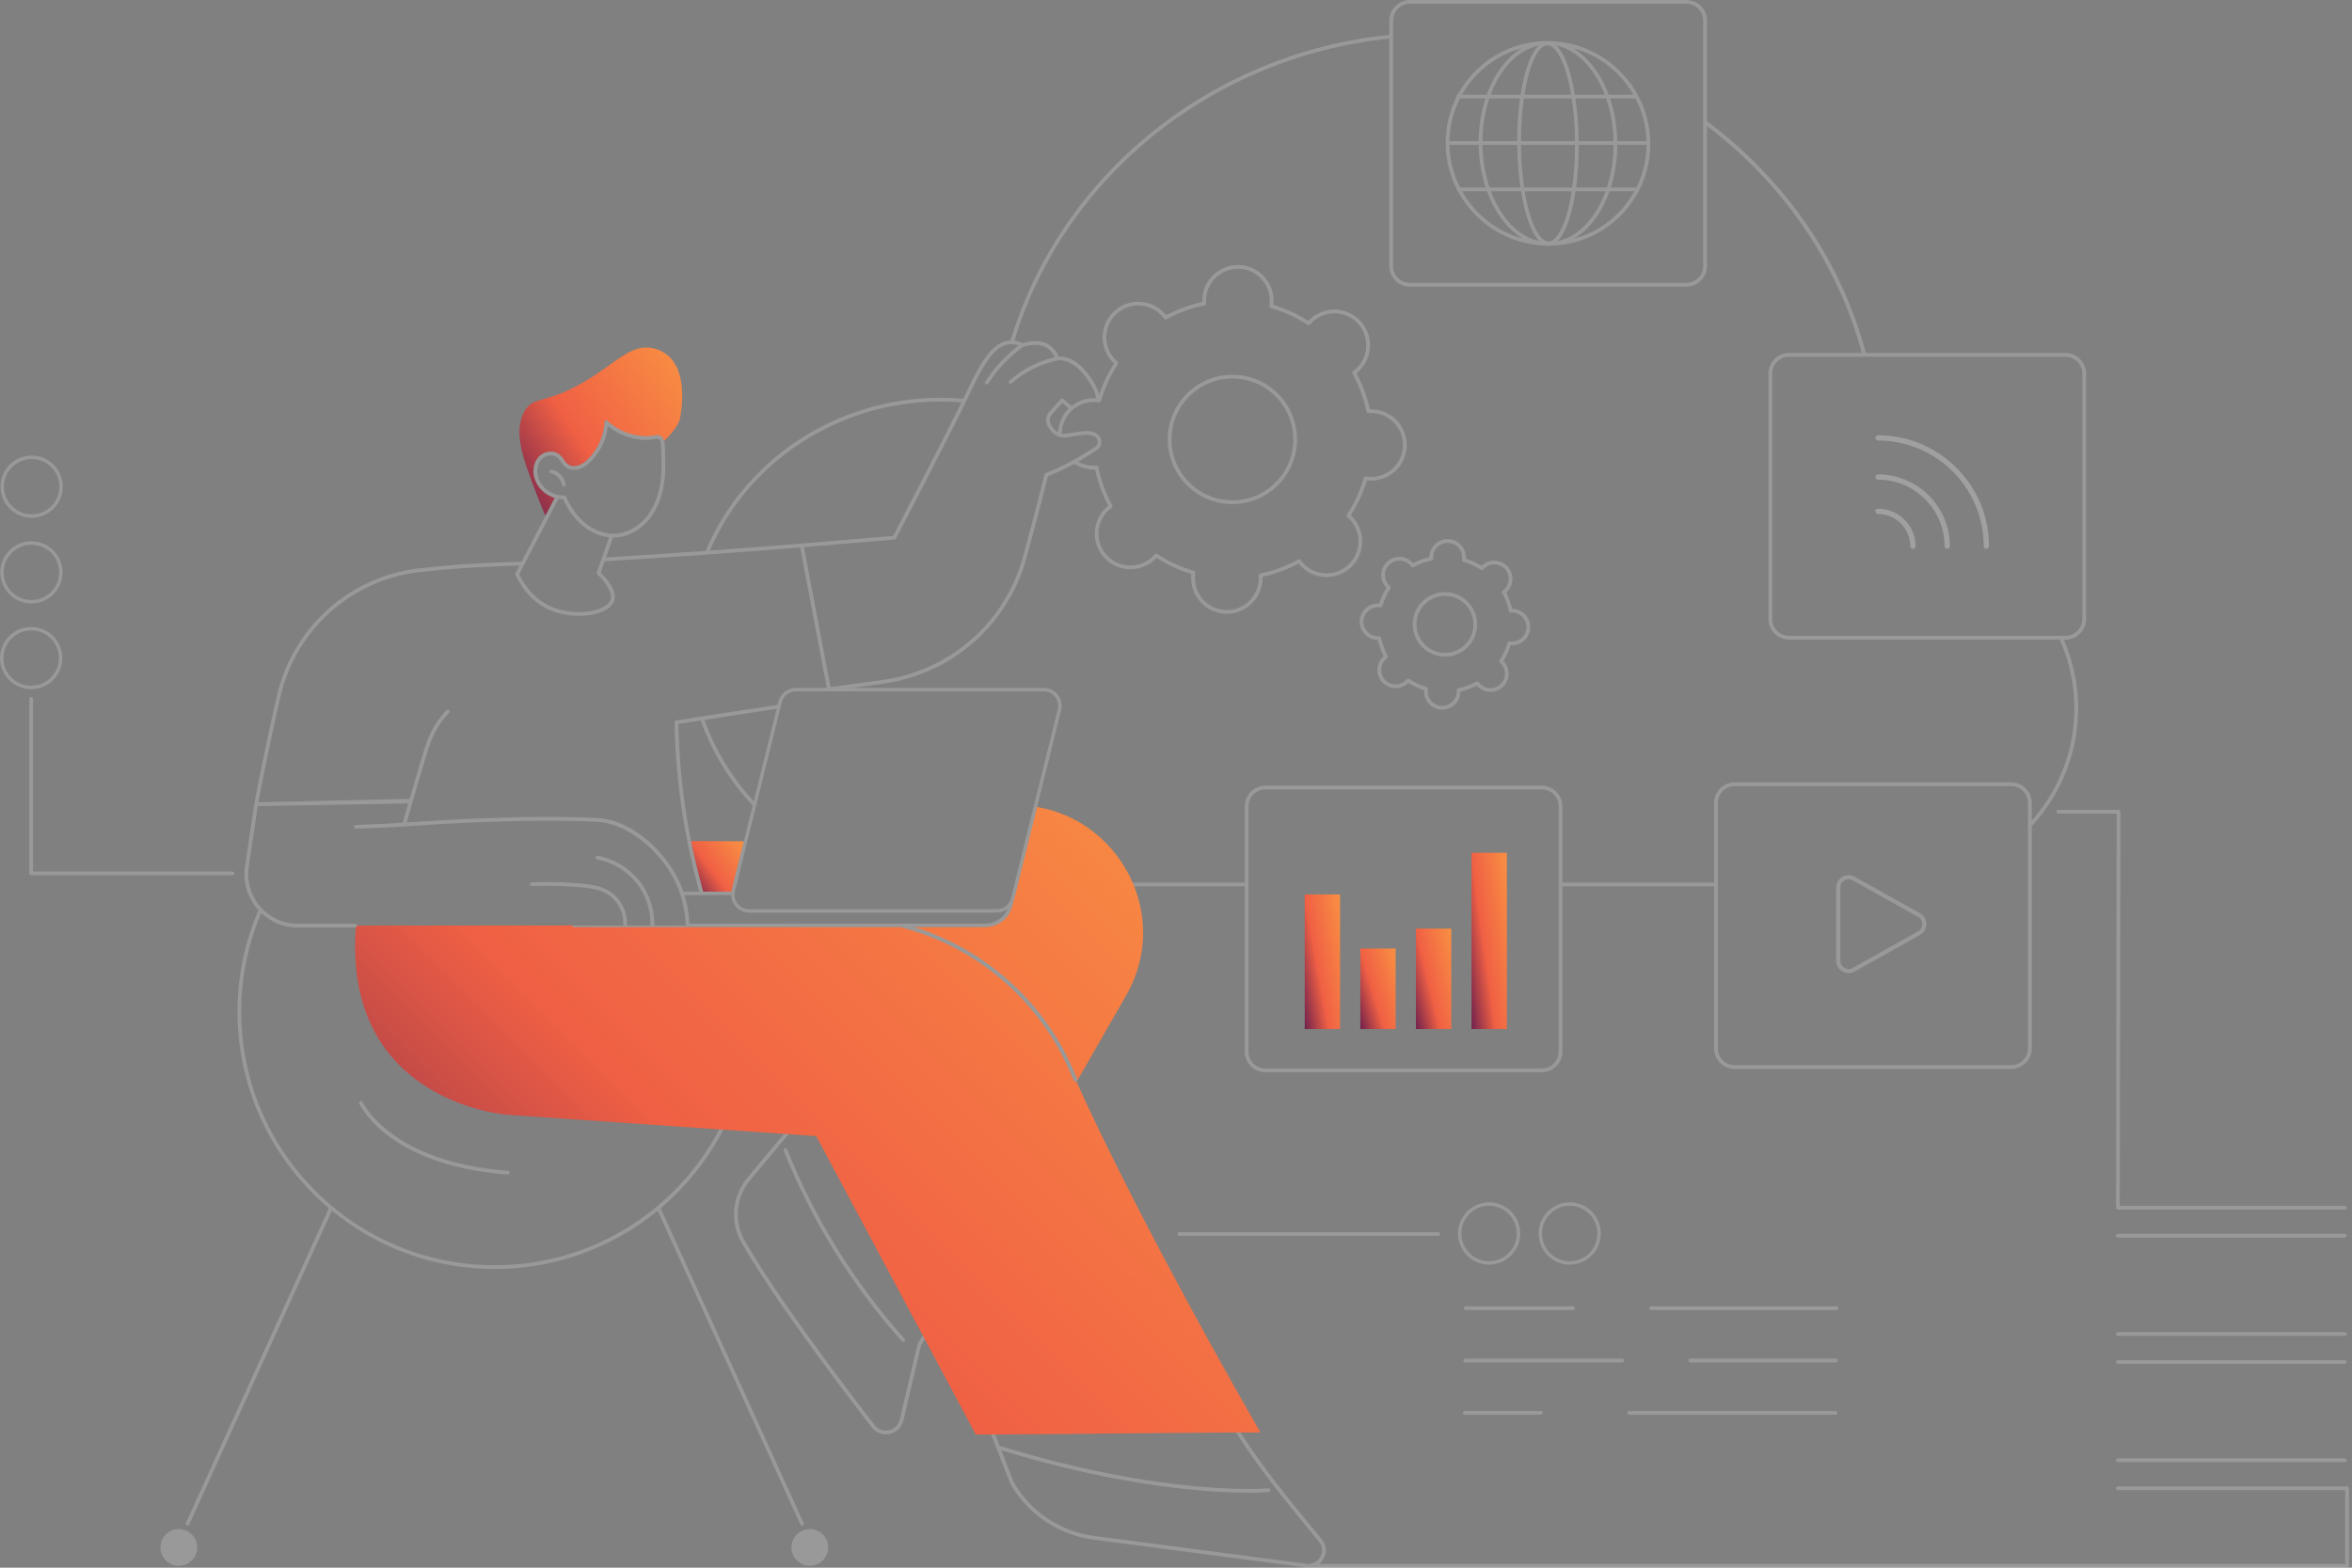 <svg width="570" height="380" viewBox="0 0 570 380" fill="none" xmlns="http://www.w3.org/2000/svg">
<rect x="0" y="0" width="570" height="380" fill="#808080" stroke="none"/>
<path d="M272.659 241.757C277.925 232.867 278.141 223.12 274.868 214.852C274.808 214.7 274.75 214.546 274.686 214.395C274.621 214.241 274.555 214.089 274.489 213.938C270.464 204.637 261.975 197.374 251.329 195.621L246.786 213.938L246.674 214.395L246.56 214.852L246.242 216.131H246.271L245.912 217.464L245.804 217.902C245.773 218.026 245.737 218.147 245.696 218.267L245.314 219.688C244.514 222.655 241.809 224.729 238.733 224.729H221.54C238.499 229.987 252.617 242.446 259.86 258.797C260.256 259.694 260.661 260.599 261.074 261.513C261.178 261.743 261.074 262.013 260.846 262.117C260.786 262.144 260.721 262.156 260.659 262.156C260.485 262.156 260.318 262.057 260.242 261.886C259.828 260.969 259.421 260.061 259.025 259.164C251.45 242.066 236.246 229.287 218.161 224.727H158.196C158.167 224.734 158.136 224.736 158.105 224.736H158.092C158.067 224.736 158.042 224.732 158.017 224.727H138.808V224.343C121.376 224.349 103.945 224.356 86.513 224.36C86.513 224.553 86.393 224.717 86.222 224.783C83.182 267.58 123.082 270.226 123.082 270.226C123.938 270.28 152.72 272.267 174.306 273.758C174.48 273.77 174.652 273.783 174.827 273.793C174.985 273.803 175.144 273.816 175.302 273.826C180.959 274.217 186.071 274.57 189.987 274.842C190.178 274.854 190.365 274.867 190.55 274.881C190.741 274.894 190.928 274.908 191.113 274.921C195.257 275.207 197.799 275.382 197.799 275.382C206.404 291.472 215.007 307.563 223.612 323.652L223.863 324.123C223.946 324.281 224.032 324.437 224.115 324.595C228.236 332.303 232.358 340.013 236.48 347.721C237.714 347.719 238.955 347.714 240.203 347.71C240.367 347.71 240.529 347.71 240.693 347.71C240.855 347.71 241.019 347.71 241.181 347.708C260.113 347.631 280.558 347.324 299.552 347.237C299.733 347.237 299.913 347.237 300.094 347.235C300.275 347.235 300.455 347.235 300.634 347.233C302.258 347.226 303.871 347.22 305.47 347.218C290.928 321.966 272.792 288.495 260.904 262.25C264.82 255.418 268.737 248.586 272.655 241.757H272.659Z" fill="url(#paint0_linear_1479_2)"/>
<path d="M167.985 206.28C168.059 206.633 168.136 206.986 168.215 207.337C168.867 210.289 169.602 213.224 170.416 216.131H177.24C177.258 216.021 177.279 215.913 177.306 215.805L180.253 203.927L167.488 203.867C167.588 204.367 167.69 204.868 167.794 205.368C167.858 205.671 167.922 205.977 167.987 206.28H167.985Z" fill="url(#paint1_linear_1479_2)"/>
<path d="M132.2 124.985L134.43 120.703C132.188 120.03 130.246 118.246 129.563 116.01C128.971 114.081 129.335 112.075 130.51 110.779C131.872 109.272 134.308 109.033 135.718 110.266C136.11 110.609 136.399 111.024 136.675 111.427C136.951 111.826 137.213 112.204 137.551 112.476C138.212 113.005 139.225 113.14 140.197 112.823C141.009 112.559 141.79 112.021 142.655 111.132C144.942 108.786 146.341 105.565 146.499 102.295C146.511 102.041 146.73 101.842 146.977 101.861C147.188 101.871 147.359 102.023 147.4 102.22C147.492 102.34 147.807 102.615 148.744 103.225C148.823 103.277 148.885 103.316 148.922 103.343C149.541 103.769 150.208 104.147 150.903 104.467C152.268 105.094 153.723 105.493 155.227 105.65C155.989 105.729 156.755 105.746 157.504 105.698C157.693 105.686 157.928 105.64 158.175 105.592C158.69 105.491 159.272 105.376 159.768 105.511C160.434 105.692 160.777 106.232 160.954 106.88C164.305 103.574 164.691 102.149 164.926 100.675C165.038 99.969 166.928 90 161.52 85.888C161.199 85.643 159.984 84.761 158.152 84.391C152.826 83.32 149.294 88.006 141.594 92.548C132.107 98.144 129.279 95.799 127.08 99.741C124.258 104.799 126.895 111.61 130.18 120.101C130.981 122.171 131.6 123.77 132.196 124.985H132.2Z" fill="url(#paint2_linear_1479_2)"/>
<path d="M324.761 216.814H316.199V249.442H324.761V216.814Z" fill="url(#paint3_linear_1479_2)"/>
<path d="M338.235 229.919H329.673V249.44H338.235V229.919Z" fill="url(#paint4_linear_1479_2)"/>
<path d="M351.711 225.089H343.15V249.442H351.711V225.089Z" fill="url(#paint5_linear_1479_2)"/>
<path d="M356.625 206.708V213.94V214.397V214.854V249.442H365.186V214.854V214.397V213.94V206.708H356.625Z" fill="url(#paint6_linear_1479_2)"/>
<g opacity="0.2">
<path d="M87.896 267.15C87.792 266.92 87.522 266.816 87.292 266.922C87.061 267.026 86.96 267.296 87.061 267.524C87.132 267.68 88.826 271.38 94.134 275.369C98.995 279.022 107.951 283.607 123.012 284.697C123.022 284.697 123.035 284.697 123.045 284.697C123.282 284.697 123.483 284.514 123.5 284.273C123.519 284.022 123.33 283.804 123.078 283.785C94.79 281.736 87.96 267.296 87.896 267.148V267.15Z" fill="white"/>
<path d="M43.339 379.543C45.797 379.543 47.791 377.55 47.791 375.091C47.791 372.632 45.797 370.639 43.339 370.639C40.88 370.639 38.887 372.632 38.887 375.091C38.887 377.55 40.88 379.543 43.339 379.543Z" fill="white"/>
<path d="M196.261 379.543C198.719 379.543 200.713 377.55 200.713 375.091C200.713 372.632 198.719 370.639 196.261 370.639C193.802 370.639 191.809 372.632 191.809 375.091C191.809 377.55 193.802 379.543 196.261 379.543Z" fill="white"/>
<path d="M194.344 369.784C194.406 369.784 194.47 369.771 194.533 369.742C194.761 369.638 194.863 369.366 194.759 369.138L160.104 292.868C166.334 287.6 171.521 281.136 175.304 273.83C175.146 273.82 174.987 273.808 174.829 273.797C174.656 273.785 174.482 273.772 174.308 273.762C164.016 293.32 143.49 306.691 119.897 306.691C86.019 306.691 58.458 279.13 58.458 245.252C58.458 236.765 60.187 228.675 63.312 221.316C65.702 223.567 68.857 224.829 72.162 224.829C72.25 224.829 72.339 224.829 72.426 224.827L86.056 224.823C86.114 224.823 86.17 224.81 86.222 224.79C86.393 224.723 86.513 224.559 86.513 224.366C86.513 224.198 86.422 224.053 86.287 223.974C86.218 223.934 86.141 223.909 86.056 223.909L72.414 223.913C69.141 223.98 66.01 222.715 63.705 220.425C63.584 220.304 63.466 220.18 63.35 220.055C63.285 219.985 63.219 219.918 63.154 219.846C63.111 219.796 63.071 219.744 63.028 219.694C60.777 217.055 59.774 213.589 60.281 210.15L62.451 195.399L82.989 195.031L83.737 195.019L84.588 195.004L98.858 194.749H98.941L97.597 199.444C97.585 199.444 97.575 199.444 97.562 199.444C96.9 199.477 96.32 199.512 95.751 199.546C94.852 199.598 93.966 199.649 92.772 199.701C90.583 199.795 88.398 199.884 86.222 199.969C85.971 199.98 85.774 200.191 85.784 200.443C85.795 200.69 85.996 200.881 86.241 200.881C86.247 200.881 86.254 200.881 86.26 200.881C88.438 200.796 90.623 200.706 92.813 200.613C94.013 200.561 94.904 200.511 95.808 200.457C96.287 200.428 96.771 200.401 97.309 200.372C97.465 200.364 97.624 200.355 97.788 200.347C97.942 200.339 98.104 200.333 98.268 200.324C98.347 200.32 98.422 200.316 98.503 200.314C98.546 200.314 98.586 200.301 98.625 200.289C102.822 199.975 126.816 198.287 144.765 199.203C145.216 199.226 145.671 199.276 146.129 199.348C149.037 199.799 152.087 201.192 154.913 203.283C155.148 203.456 155.38 203.634 155.611 203.817C158.121 205.802 160.426 208.329 162.256 211.224C163.229 212.765 164.025 214.407 164.641 216.139C164.739 216.413 164.832 216.691 164.922 216.97C164.967 217.113 165.013 217.256 165.057 217.401C165.102 217.555 165.146 217.709 165.19 217.862C165.233 218.016 165.273 218.17 165.314 218.323C165.732 219.933 166.008 221.611 166.137 223.351C166.151 223.535 166.161 223.72 166.172 223.905C166.176 223.974 166.182 224.042 166.184 224.113C166.188 224.198 166.217 224.277 166.263 224.343C163.695 224.343 161.126 224.343 158.557 224.345C158.557 224.331 158.563 224.316 158.563 224.3C158.568 224.169 158.563 224.036 158.563 223.905C158.563 223.785 158.566 223.662 158.563 223.542C158.522 221.677 158.152 219.812 157.5 218.053C157.442 217.898 157.384 217.744 157.322 217.59C157.259 217.435 157.197 217.279 157.131 217.127C157.108 217.073 157.081 217.021 157.058 216.97C156.931 216.689 156.796 216.413 156.655 216.139C156.142 215.146 155.534 214.206 154.836 213.344C154.768 213.261 154.697 213.18 154.626 213.099C152.164 210.186 148.634 208.126 144.886 207.43C144.636 207.382 144.4 207.548 144.354 207.796C144.308 208.043 144.472 208.281 144.719 208.327C148.364 209.002 151.792 211.039 154.126 213.917C154.284 214.112 154.435 214.312 154.585 214.515C154.963 215.032 155.31 215.576 155.621 216.137C155.773 216.409 155.916 216.687 156.051 216.967C156.07 217.007 156.088 217.048 156.107 217.088C156.18 217.242 156.252 217.397 156.321 217.553C156.387 217.707 156.452 217.86 156.512 218.016C157.214 219.781 157.61 221.673 157.652 223.562C157.654 223.677 157.652 223.789 157.652 223.903C157.652 224.028 157.654 224.15 157.652 224.275C157.652 224.298 157.654 224.32 157.658 224.343C155.737 224.343 153.817 224.343 151.894 224.343C151.927 224.285 151.948 224.219 151.952 224.146C151.956 224.065 151.952 223.982 151.956 223.901C152.008 221.671 151.177 219.455 149.732 217.765C149.593 217.601 149.448 217.445 149.296 217.291C149.186 217.179 149.074 217.069 148.958 216.963C148.902 216.913 148.845 216.864 148.787 216.816C148.505 216.571 148.208 216.34 147.897 216.133C147.735 216.025 147.57 215.923 147.4 215.825C145.342 214.656 142.892 214.355 140.76 214.166C139.877 214.087 138.988 214.023 138.102 213.971C135.026 213.786 131.93 213.751 128.863 213.871C128.612 213.882 128.415 214.094 128.425 214.345C128.436 214.596 128.66 214.812 128.899 214.783C132.184 214.656 135.502 214.708 138.793 214.93C139.424 214.974 140.054 215.02 140.681 215.076C142.446 215.234 144.285 215.45 145.943 216.131C146.287 216.272 146.624 216.432 146.952 216.619C147.026 216.66 147.097 216.708 147.168 216.752C147.278 216.82 147.388 216.889 147.496 216.961C147.624 217.048 147.751 217.14 147.874 217.235C148.067 217.385 148.25 217.547 148.426 217.713C150.106 219.291 151.107 221.586 151.044 223.897C151.044 223.963 151.044 224.028 151.042 224.094C151.042 224.125 151.042 224.156 151.047 224.187C151.055 224.241 151.074 224.293 151.101 224.339C147.006 224.339 142.911 224.341 138.814 224.343V224.727H158.024C158.049 224.732 158.073 224.736 158.098 224.736H158.111C158.142 224.736 158.173 224.732 158.202 224.727H218.167C236.25 229.287 251.454 242.066 259.031 259.164C259.43 260.061 259.834 260.969 260.248 261.886C260.325 262.055 260.491 262.156 260.665 262.156C260.727 262.156 260.792 262.144 260.852 262.117C261.08 262.013 261.182 261.743 261.08 261.513C260.667 260.597 260.262 259.692 259.866 258.797C252.621 242.446 238.505 229.987 221.546 224.729H238.739C241.815 224.729 244.52 222.657 245.32 219.688L245.702 218.267C245.743 218.149 245.779 218.026 245.81 217.902L245.918 217.464L246.277 216.131H246.248L246.566 214.852L246.68 214.395L246.792 213.938L251.335 195.621L257.156 172.15C257.48 170.84 257.189 169.48 256.358 168.417C255.526 167.354 254.274 166.743 252.924 166.743H206.481L213.954 165.728C230.641 163.46 244.308 151.502 248.771 135.265C251.387 125.743 253.595 116.938 253.977 115.406C254.016 115.391 254.056 115.377 254.095 115.36C254.166 115.333 254.236 115.306 254.309 115.279C254.388 115.25 254.465 115.219 254.544 115.188C254.614 115.161 254.685 115.132 254.757 115.103C254.836 115.071 254.913 115.04 254.992 115.007C255.063 114.978 255.133 114.949 255.204 114.92C255.283 114.887 255.36 114.855 255.439 114.822C255.509 114.793 255.58 114.762 255.65 114.733C255.727 114.7 255.806 114.667 255.883 114.633C255.953 114.602 256.024 114.571 256.095 114.54C256.172 114.507 256.248 114.471 256.325 114.438C256.396 114.407 256.466 114.374 256.537 114.343C256.614 114.307 256.691 114.272 256.765 114.239C256.836 114.206 256.907 114.174 256.975 114.141C257.052 114.106 257.127 114.071 257.201 114.035C257.272 114.002 257.343 113.969 257.413 113.936C257.488 113.9 257.563 113.865 257.638 113.828C257.708 113.792 257.779 113.759 257.849 113.724C257.922 113.688 257.995 113.653 258.067 113.616C258.138 113.581 258.211 113.545 258.281 113.51C258.352 113.475 258.424 113.437 258.495 113.402C258.566 113.367 258.636 113.331 258.707 113.294C258.778 113.257 258.85 113.221 258.921 113.184C258.989 113.149 259.06 113.111 259.128 113.076C259.199 113.039 259.268 113.003 259.338 112.966C259.407 112.928 259.477 112.893 259.546 112.856C259.614 112.821 259.681 112.783 259.749 112.748C259.82 112.71 259.888 112.673 259.959 112.636C260.025 112.6 260.09 112.565 260.156 112.528C260.223 112.492 260.289 112.455 260.356 112.42C261.618 113.242 263.107 113.747 264.718 113.811C264.924 113.821 265.14 113.819 265.366 113.809C266.033 116.866 267.115 119.806 268.587 122.559C268.406 122.701 268.242 122.84 268.091 122.979C264.585 126.214 264.367 131.698 267.601 135.203C269.168 136.902 271.301 137.888 273.61 137.979C275.913 138.069 278.124 137.259 279.821 135.691C279.972 135.552 280.124 135.398 280.278 135.23C282.904 136.916 285.747 138.231 288.739 139.138C288.712 139.367 288.694 139.578 288.685 139.784C288.494 144.549 292.215 148.582 296.981 148.773C297.099 148.777 297.214 148.779 297.33 148.779C301.94 148.779 305.781 145.123 305.966 140.473C305.974 140.268 305.974 140.052 305.964 139.823C309.018 139.157 311.957 138.075 314.71 136.603C314.851 136.783 314.99 136.947 315.13 137.099C316.697 138.798 318.83 139.782 321.139 139.875C323.446 139.971 325.653 139.155 327.35 137.587C330.853 134.352 331.073 128.868 327.838 125.365C327.699 125.213 327.547 125.064 327.377 124.908C329.063 122.279 330.377 119.436 331.285 116.442C331.513 116.471 331.727 116.488 331.933 116.496C334.24 116.587 336.447 115.775 338.143 114.21C339.84 112.642 340.826 110.507 340.918 108.198C341.109 103.433 337.388 99.4 332.622 99.209C332.416 99.203 332.203 99.201 331.974 99.211C331.308 96.154 330.226 93.216 328.756 90.461C328.938 90.32 329.098 90.183 329.252 90.041C332.755 86.806 332.975 81.322 329.74 77.817C328.172 76.118 326.04 75.134 323.73 75.041C321.415 74.945 319.216 75.761 317.52 77.329C317.368 77.47 317.219 77.62 317.063 77.79C314.436 76.104 311.593 74.789 308.601 73.882C308.628 73.653 308.647 73.44 308.655 73.234C308.846 68.469 305.125 64.436 300.359 64.245C298.05 64.147 295.845 64.963 294.149 66.531C292.452 68.099 291.466 70.234 291.372 72.543C291.364 72.748 291.364 72.962 291.374 73.193C288.322 73.859 285.384 74.941 282.628 76.413C282.487 76.233 282.35 76.071 282.209 75.919C280.641 74.22 278.508 73.234 276.199 73.143C273.884 73.049 271.685 73.861 269.989 75.431C266.485 78.666 266.265 84.15 269.501 87.655C269.64 87.807 269.793 87.959 269.962 88.112C268.469 90.44 267.268 92.938 266.382 95.559C265.979 94.149 265.134 92.573 263.84 90.82C260.738 86.613 257.619 86.349 256.556 86.395C255.893 84.862 254.872 83.787 253.52 83.195C251.182 82.171 248.592 82.927 247.868 83.176C247.184 82.857 246.51 82.651 245.847 82.562C257.824 43.002 293.762 13.8 336.694 9.359V64.478C336.694 67.233 338.937 69.476 341.692 69.476H408.68C411.436 69.476 413.678 67.233 413.678 64.478V30.566C431.814 44.25 445.245 63.468 451.209 85.556H433.582C430.826 85.556 428.583 87.799 428.583 90.554V150.036C428.583 152.791 430.826 155.034 433.582 155.034H499.151C501.448 160.154 502.723 165.794 502.723 171.718C502.723 182.068 498.834 191.557 492.39 198.91V194.631C492.39 191.875 490.147 189.632 487.392 189.632H420.404C417.649 189.632 415.406 191.875 415.406 194.631V213.94H378.644V195.434C378.644 192.679 376.401 190.436 373.645 190.436H306.657C303.902 190.436 301.659 192.679 301.659 195.434V213.94H274.495C274.561 214.092 274.627 214.243 274.692 214.397C274.754 214.548 274.814 214.702 274.875 214.854H301.661V254.913C301.661 257.669 303.904 259.912 306.66 259.912H373.647C376.403 259.912 378.646 257.669 378.646 254.913V214.854H415.408V254.112C415.408 256.867 417.651 259.11 420.406 259.11H487.394C490.15 259.11 492.392 256.867 492.392 254.112V200.277C499.386 192.664 503.639 182.662 503.639 171.718C503.639 165.807 502.397 160.169 500.154 155.034H500.572C503.327 155.034 505.57 152.791 505.57 150.036V90.554C505.57 87.799 503.327 85.556 500.572 85.556H452.189C447.475 67.779 437.886 51.477 424.065 38.164C420.774 34.993 417.304 32.055 413.68 29.353V4.998C413.68 2.243 411.438 0 408.682 0H341.694C338.939 0 336.696 2.243 336.696 4.998V8.441C293.279 12.895 256.934 42.467 244.909 82.516C244.365 82.535 243.829 82.632 243.306 82.813C239.381 84.169 236.706 89.798 234.117 95.241L233.598 96.329C233.55 96.431 233.498 96.537 233.446 96.645C231.648 96.493 229.839 96.414 228.031 96.414C202.247 96.414 180.122 111.795 171.014 133.534C163.724 134.055 155.355 134.618 146.877 135.114L148.563 130.29C148.613 130.29 148.663 130.294 148.713 130.294C148.997 130.294 149.282 130.282 149.562 130.257C152.729 129.977 155.856 128.06 157.928 125.128C159.672 122.661 160.738 119.521 161.095 115.796C161.265 114.023 161.284 112.069 161.153 109.65C161.145 109.488 161.145 109.282 161.147 109.056C161.149 108.402 161.151 107.577 160.962 106.88C160.785 106.23 160.445 105.692 159.776 105.511C159.28 105.376 158.696 105.49 158.184 105.592C157.936 105.64 157.702 105.688 157.513 105.698C156.763 105.746 155.997 105.731 155.235 105.65C153.731 105.49 152.276 105.094 150.912 104.467C150.218 104.147 149.551 103.771 148.931 103.343C148.893 103.318 148.831 103.277 148.752 103.225C147.816 102.612 147.5 102.34 147.409 102.22C147.365 102.023 147.195 101.871 146.985 101.861C146.736 101.842 146.518 102.043 146.507 102.295C146.35 105.565 144.948 108.786 142.664 111.132C141.798 112.021 141.017 112.557 140.205 112.823C139.233 113.14 138.22 113.005 137.56 112.476C137.219 112.204 136.96 111.826 136.683 111.427C136.405 111.024 136.119 110.609 135.726 110.266C134.314 109.033 131.88 109.272 130.518 110.779C129.343 112.077 128.982 114.081 129.571 116.01C130.255 118.246 132.198 120.032 134.439 120.703L132.209 124.985L126.394 136.144C124.76 136.208 123.155 136.268 121.587 136.318C114.697 136.545 107.92 137.037 101.443 137.786C84.736 139.717 70.952 152.06 67.141 168.5C64.052 181.839 61.637 194.732 61.614 194.861C61.614 194.863 61.614 194.867 61.614 194.869C61.614 194.871 61.614 194.876 61.614 194.878L59.388 210.011C58.833 213.782 59.961 217.584 62.482 220.446C62.532 220.502 62.586 220.556 62.635 220.612C59.369 228.174 57.556 236.503 57.556 245.249C57.556 264.324 66.168 281.422 79.704 292.868L45.05 369.136C44.946 369.366 45.047 369.636 45.276 369.74C45.338 369.769 45.403 369.781 45.465 369.781C45.639 369.781 45.805 369.682 45.88 369.514L80.431 293.474C91.189 302.297 104.942 307.601 119.909 307.601C134.877 307.601 148.63 302.297 159.388 293.474L193.939 369.514C194.016 369.682 194.182 369.781 194.354 369.781L194.344 369.784ZM377.728 213.94V254.913C377.728 257.166 375.896 258.998 373.643 258.998H306.655C304.402 258.998 302.571 257.166 302.571 254.913V195.432C302.571 193.179 304.402 191.348 306.655 191.348H373.643C375.896 191.348 377.728 193.179 377.728 195.432V213.938V213.94ZM491.474 199.921V254.112C491.474 256.365 489.641 258.196 487.39 258.196H420.402C418.149 258.196 416.318 256.365 416.318 254.112V194.631C416.318 192.378 418.149 190.546 420.402 190.546H487.39C489.643 190.546 491.474 192.38 491.474 194.631V199.921ZM451.932 86.47H500.567C502.82 86.47 504.652 88.303 504.652 90.554V150.036C504.652 152.289 502.82 154.12 500.567 154.12H433.579C431.326 154.12 429.495 152.289 429.495 150.036V90.554C429.495 88.301 431.326 86.47 433.579 86.47H451.934H451.932ZM337.604 9.27V4.998C337.604 2.745 339.435 0.914 341.688 0.914H408.676C410.929 0.914 412.76 2.745 412.76 4.998V64.48C412.76 66.733 410.929 68.564 408.676 68.564H341.688C339.435 68.564 337.604 66.733 337.604 64.48V9.27ZM238.735 223.899H167.088C167.077 223.706 167.065 223.513 167.05 223.322C166.926 221.602 166.662 219.943 166.265 218.348C166.228 218.195 166.19 218.041 166.149 217.887C166.107 217.732 166.062 217.58 166.018 217.426C165.975 217.271 165.931 217.117 165.883 216.963H177.175C177.196 217.889 177.512 218.789 178.101 219.54C178.934 220.603 180.186 221.214 181.536 221.214H241.572C242.554 221.214 243.47 220.888 244.209 220.327C243.264 222.468 241.129 223.899 238.735 223.899ZM182.4 195.262L180.25 203.927L177.304 215.805C177.277 215.913 177.256 216.023 177.237 216.131H170.414C169.6 213.224 168.867 210.289 168.213 207.337C168.134 206.984 168.059 206.633 167.983 206.28C167.918 205.977 167.852 205.671 167.789 205.368C167.686 204.868 167.584 204.367 167.484 203.867C166.732 200.079 166.114 196.269 165.634 192.454C164.928 186.846 164.513 181.135 164.394 175.475L169.814 174.64C172.532 182.346 176.855 189.342 182.398 195.26L182.4 195.262ZM170.736 174.501L188.214 171.808L182.661 194.201C177.437 188.509 173.346 181.833 170.736 174.501ZM252.92 167.572C254.014 167.572 255.027 168.066 255.7 168.928C256.373 169.787 256.61 170.89 256.346 171.951L250.507 195.501L245.934 213.942L245.82 214.399L245.708 214.856L245.39 216.135L245.185 216.965L245.112 217.262L244.909 218.018C244.419 219.428 243.092 220.387 241.576 220.387H181.54C180.446 220.387 179.432 219.893 178.76 219.032C178.288 218.429 178.037 217.709 178.016 216.965C178.008 216.689 178.033 216.411 178.091 216.135C178.099 216.093 178.103 216.05 178.116 216.008L181.11 203.933L183.083 195.976L183.205 195.486L183.342 194.932L189.111 171.673L189.229 171.193L189.348 170.711L189.462 170.254C189.852 168.676 191.262 167.574 192.888 167.574H252.924L252.92 167.572ZM266.182 97.517C266.224 97.523 266.261 97.527 266.305 97.535C266.431 97.556 266.558 97.519 266.656 97.444C266.731 97.386 266.789 97.307 266.816 97.211C267.738 94.041 269.125 91.034 270.938 88.28C271.064 88.087 271.027 87.83 270.852 87.682C270.587 87.456 270.364 87.244 270.169 87.034C267.277 83.899 267.472 78.994 270.605 76.102C272.123 74.7 274.083 73.963 276.16 74.056C278.224 74.139 280.132 75.02 281.534 76.54C281.727 76.75 281.914 76.982 282.124 77.273C282.259 77.46 282.512 77.518 282.713 77.406C285.606 75.817 288.71 74.673 291.941 74.007C292.168 73.961 292.323 73.753 292.305 73.523C292.276 73.168 292.267 72.869 292.28 72.582C292.363 70.518 293.243 68.608 294.763 67.206C296.281 65.804 298.252 65.084 300.318 65.161C304.579 65.331 307.908 68.938 307.737 73.201C307.725 73.485 307.694 73.793 307.635 74.137C307.598 74.366 307.737 74.586 307.959 74.65C311.13 75.572 314.135 76.961 316.888 78.774C317.079 78.901 317.339 78.866 317.486 78.689C317.719 78.417 317.922 78.199 318.134 78.006C319.652 76.604 321.623 75.882 323.689 75.96C325.753 76.044 327.661 76.924 329.063 78.444C331.955 81.579 331.76 86.484 328.627 89.377C328.417 89.57 328.185 89.759 327.894 89.969C327.707 90.104 327.651 90.357 327.761 90.558C329.347 93.449 330.492 96.555 331.158 99.79C331.206 100.017 331.418 100.173 331.642 100.154C331.993 100.127 332.3 100.116 332.583 100.129C336.844 100.299 340.172 103.906 340.002 108.169C339.919 110.235 339.038 112.144 337.521 113.545C336.003 114.947 334.024 115.669 331.966 115.591C331.679 115.578 331.382 115.547 331.029 115.491C330.807 115.454 330.583 115.593 330.519 115.815C329.597 118.988 328.209 121.992 326.395 124.746C326.268 124.939 326.305 125.194 326.48 125.344C326.752 125.574 326.968 125.782 327.163 125.992C330.056 129.127 329.86 134.032 326.725 136.925C325.207 138.326 323.238 139.053 321.17 138.97C319.106 138.887 317.198 138.006 315.796 136.486C315.603 136.277 315.41 136.038 315.206 135.753C315.071 135.567 314.818 135.508 314.617 135.621C311.726 137.209 308.622 138.353 305.387 139.02C305.16 139.068 305.005 139.275 305.023 139.504C305.052 139.852 305.061 140.16 305.048 140.444C304.882 144.603 301.448 147.872 297.324 147.872C297.22 147.872 297.116 147.87 297.01 147.866C292.749 147.695 289.42 144.088 289.591 139.825C289.603 139.541 289.634 139.236 289.692 138.889C289.73 138.661 289.591 138.442 289.369 138.378C286.198 137.454 283.193 136.067 280.44 134.254C280.363 134.204 280.276 134.179 280.188 134.179C280.057 134.179 279.929 134.235 279.839 134.341C279.613 134.607 279.401 134.831 279.194 135.025C277.676 136.426 275.707 137.153 273.639 137.07C271.575 136.987 269.667 136.106 268.265 134.586C265.372 131.451 265.568 126.548 268.703 123.654C268.913 123.461 269.152 123.267 269.436 123.064C269.623 122.929 269.681 122.676 269.569 122.474C267.983 119.584 266.838 116.479 266.172 113.242C266.126 113.016 265.919 112.864 265.688 112.879C265.341 112.908 265.034 112.916 264.747 112.904C263.481 112.854 262.297 112.497 261.263 111.911L261.33 111.874C261.398 111.834 261.467 111.795 261.533 111.757C261.593 111.722 261.651 111.689 261.712 111.654C261.778 111.616 261.845 111.577 261.911 111.539C261.969 111.506 262.025 111.473 262.081 111.44C262.148 111.4 262.216 111.361 262.283 111.321C262.337 111.29 262.389 111.259 262.443 111.228C262.509 111.188 262.577 111.147 262.644 111.107C262.696 111.076 262.746 111.047 262.796 111.016C262.862 110.977 262.931 110.935 262.995 110.896C263.043 110.867 263.09 110.837 263.138 110.808C263.205 110.769 263.271 110.727 263.335 110.688C263.383 110.659 263.431 110.63 263.479 110.601C263.541 110.561 263.605 110.522 263.668 110.484C263.713 110.455 263.757 110.428 263.803 110.401C263.865 110.362 263.929 110.322 263.992 110.283C264.033 110.258 264.073 110.233 264.112 110.206C264.176 110.167 264.241 110.125 264.303 110.086C264.34 110.063 264.376 110.04 264.413 110.015C264.478 109.974 264.542 109.934 264.604 109.895C264.637 109.874 264.669 109.853 264.702 109.832C264.766 109.791 264.831 109.751 264.891 109.71C264.926 109.687 264.957 109.666 264.992 109.643C265.051 109.606 265.111 109.567 265.169 109.529C265.194 109.513 265.217 109.498 265.242 109.481C265.306 109.44 265.37 109.396 265.433 109.357C265.445 109.349 265.456 109.342 265.468 109.334C265.541 109.286 265.613 109.239 265.682 109.193C265.763 109.139 265.842 109.087 265.919 109.035C266.49 108.653 266.857 108.042 266.928 107.359C266.998 106.68 266.764 106.014 266.286 105.53C265.474 104.706 264.426 104.461 263.254 104.475C262.343 104.485 261.354 104.652 260.341 104.82C259.695 104.928 259.027 105.04 258.358 105.117C258.059 105.15 257.775 105.15 257.5 105.115C257.442 105.108 257.388 105.096 257.33 105.086C257.33 105.011 257.33 104.936 257.334 104.861C257.415 102.835 258.267 100.96 259.733 99.566C259.762 99.539 259.787 99.512 259.816 99.485C259.907 99.4 260.001 99.319 260.094 99.24C260.214 99.138 260.339 99.043 260.466 98.95C261.88 97.903 263.597 97.373 265.37 97.44C265.485 97.444 265.603 97.454 265.723 97.465C265.869 97.479 266.022 97.498 266.186 97.523L266.182 97.517ZM256.421 104.768C256.333 104.72 256.246 104.668 256.161 104.612C255.567 104.22 255.056 103.605 254.631 102.77C254.631 102.77 254.631 102.77 254.631 102.768C254.247 102.01 254.382 101.063 254.969 100.413L257.461 97.66C257.826 98.003 258.368 98.489 259 98.997C257.436 100.534 256.525 102.569 256.423 104.766L256.421 104.768ZM233.992 97.608C234.067 97.457 234.138 97.309 234.206 97.168C234.279 97.018 234.35 96.873 234.414 96.734C234.414 96.73 234.418 96.725 234.42 96.721L234.939 95.631C237.446 90.359 240.039 84.906 243.6 83.675C243.941 83.556 244.284 83.482 244.63 83.446C244.79 83.43 244.952 83.421 245.116 83.421C245.27 83.421 245.426 83.43 245.581 83.446C246.005 83.49 246.437 83.594 246.879 83.754C246.265 84.215 245.667 84.696 245.087 85.197C244.88 85.377 244.672 85.56 244.468 85.743C244.257 85.934 244.049 86.129 243.841 86.326C241.906 88.174 240.197 90.245 238.741 92.519C238.606 92.73 238.667 93.013 238.88 93.15C238.957 93.2 239.042 93.222 239.126 93.222C239.275 93.222 239.425 93.148 239.51 93.013C240.656 91.225 241.962 89.566 243.416 88.046C243.621 87.83 243.831 87.618 244.043 87.408C244.246 87.207 244.452 87.01 244.659 86.812C245.623 85.907 246.645 85.056 247.722 84.266C247.774 84.229 247.816 84.181 247.845 84.129C247.901 84.129 247.957 84.121 248.009 84.1C248.036 84.09 250.816 83.012 253.156 84.038C254.234 84.512 255.065 85.367 255.634 86.584C251.551 87.516 247.741 89.472 244.603 92.251C244.414 92.419 244.398 92.707 244.564 92.894C244.653 92.996 244.78 93.048 244.907 93.048C245.014 93.048 245.122 93.011 245.21 92.934C248.279 90.216 252.019 88.312 256.022 87.431C256.095 87.415 256.157 87.381 256.211 87.338C256.257 87.342 256.302 87.342 256.348 87.334C256.381 87.325 259.699 86.744 263.105 91.364C264.571 93.353 265.42 95.073 265.655 96.541C265.57 96.534 265.487 96.528 265.406 96.524C263.327 96.439 261.323 97.097 259.704 98.378C259.006 97.834 258.331 97.243 257.756 96.682C257.667 96.595 257.55 96.543 257.424 96.553C257.299 96.557 257.183 96.611 257.1 96.703L254.294 99.803C253.453 100.733 253.262 102.093 253.821 103.188C253.935 103.41 254.056 103.62 254.184 103.817C254.795 104.766 255.559 105.428 256.437 105.773C256.591 105.833 256.749 105.881 256.909 105.922C257.062 105.962 257.216 105.995 257.376 106.016C257.727 106.062 258.088 106.066 258.464 106.022C259.158 105.943 259.837 105.829 260.495 105.719C262.658 105.355 264.527 105.042 265.64 106.169C265.925 106.458 266.066 106.859 266.025 107.266C265.983 107.677 265.761 108.045 265.416 108.275C264.218 109.075 262.455 110.202 260.414 111.344C260.268 111.425 260.123 111.506 259.976 111.587C259.834 111.666 259.691 111.743 259.546 111.822C257.689 112.825 255.65 113.809 253.619 114.563C253.559 114.586 253.497 114.608 253.437 114.631C253.404 114.644 253.372 114.66 253.343 114.679C253.335 114.685 253.327 114.691 253.32 114.698C253.302 114.712 253.283 114.729 253.264 114.745C253.256 114.754 253.25 114.762 253.242 114.77C253.227 114.789 253.212 114.808 253.2 114.828C253.194 114.837 253.19 114.847 253.183 114.855C253.169 114.887 253.154 114.918 253.146 114.951C253.121 115.051 250.752 124.607 247.888 135.025C243.521 150.908 230.153 162.605 213.83 164.824L201.275 166.531L194.832 132.626L216.778 130.793C216.934 130.78 217.073 130.687 217.146 130.548C217.277 130.294 229.916 105.981 233.994 97.61L233.992 97.608ZM228.029 97.326C229.694 97.326 231.359 97.392 233.016 97.523C229.011 105.706 217.723 127.449 216.45 129.9L194.254 131.752C194.254 131.752 194.25 131.752 194.248 131.752C194.051 131.769 184.823 132.539 172.034 133.457C181.112 112.272 202.791 97.324 228.027 97.324L228.029 97.326ZM130.437 115.74C129.947 114.141 130.242 112.434 131.187 111.39C132.211 110.258 134.084 110.05 135.118 110.952C135.425 111.22 135.668 111.573 135.925 111.944C136.227 112.38 136.538 112.829 136.982 113.186C137.882 113.907 139.223 114.1 140.483 113.691C141.441 113.379 142.34 112.769 143.314 111.77C145.515 109.511 146.948 106.489 147.33 103.358C147.571 103.539 147.874 103.746 148.252 103.991L148.411 104.097C149.074 104.554 149.786 104.957 150.527 105.297C151.983 105.966 153.532 106.39 155.137 106.56C155.951 106.645 156.769 106.662 157.569 106.61C157.818 106.593 158.08 106.543 158.358 106.487C158.773 106.406 159.245 106.313 159.535 106.392C159.93 106.5 160.102 107.029 160.177 107.635C160.235 108.115 160.233 108.645 160.231 109.052C160.231 109.299 160.231 109.523 160.239 109.7C160.366 112.073 160.349 113.983 160.183 115.711C159.843 119.274 158.831 122.267 157.181 124.603C155.262 127.317 152.382 129.09 149.481 129.347C149.284 129.366 149.082 129.374 148.883 129.379C148.723 129.381 148.561 129.379 148.399 129.374C148.241 129.368 148.083 129.36 147.926 129.345C145.87 129.169 143.766 128.313 141.976 126.889C141.042 126.145 140.184 125.253 139.408 124.223C138.556 123.093 137.801 121.795 137.149 120.335C137.076 120.169 136.912 120.065 136.731 120.065C136.721 120.065 136.712 120.065 136.702 120.065C136.401 120.084 136.102 120.078 135.803 120.049C135.643 120.032 135.483 120.011 135.323 119.982C135.168 119.953 135.014 119.92 134.862 119.879C132.831 119.339 131.052 117.75 130.437 115.742V115.74ZM126.953 137.035L127.196 136.567L127.439 136.1L132.724 125.956L135.352 120.911C135.685 120.962 136.019 120.992 136.355 120.992C136.384 120.992 136.411 120.992 136.44 120.992C137.088 122.397 137.834 123.66 138.671 124.769C139.495 125.863 140.409 126.81 141.403 127.603C143.266 129.086 145.45 129.997 147.612 130.232L145.884 135.172L145.72 135.641L145.558 136.106L144.628 138.764C144.57 138.933 144.614 139.119 144.74 139.242C148.318 142.722 148.2 144.647 147.984 145.312C147.718 146.126 146.927 146.844 145.693 147.39C142.859 148.644 137.734 148.898 133.421 146.958C129.158 145.042 126.862 141.35 125.83 139.186L126.949 137.037L126.953 137.035ZM68.024 168.708C71.745 152.642 85.215 140.581 101.539 138.696C107.99 137.95 114.743 137.458 121.608 137.234C123.012 137.188 124.442 137.136 125.898 137.078L124.916 138.964C124.849 139.088 124.847 139.238 124.905 139.367C125.942 141.611 128.375 145.689 133.045 147.791C135.377 148.84 137.938 149.278 140.29 149.278C142.643 149.278 144.589 148.877 146.063 148.225C147.539 147.571 148.505 146.661 148.852 145.594C149.252 144.363 149.001 142.188 145.585 138.791L146.545 136.048C154.984 135.556 163.327 134.995 170.624 134.476C170.788 134.464 170.952 134.454 171.114 134.441C171.288 134.429 171.463 134.416 171.635 134.404C181.912 133.667 189.96 133.021 193.004 132.772C193.297 132.747 193.544 132.728 193.742 132.711C193.802 132.707 193.86 132.701 193.912 132.697L193.989 133.104L200.363 166.65L200.38 166.741H192.88C190.87 166.741 189.13 168.103 188.646 170.051L188.449 170.844L170.429 173.62L169.959 173.693L169.513 173.762L163.856 174.634C163.63 174.669 163.466 174.864 163.468 175.093C163.574 180.915 163.996 186.796 164.722 192.569C165.196 196.342 165.806 200.113 166.548 203.863C166.554 203.892 166.56 203.923 166.566 203.952C166.622 204.23 166.676 204.508 166.735 204.787C166.801 205.119 166.872 205.449 166.94 205.781C167.669 209.26 168.51 212.715 169.461 216.131H165.609C164.955 214.222 164.093 212.418 163.024 210.728C161.342 208.07 159.311 205.732 157.095 203.817C156.396 203.213 155.675 202.652 154.942 202.135C152.845 200.659 150.635 199.558 148.434 198.916C147.215 198.561 146.001 198.345 144.807 198.285C126.828 197.372 102.818 199.056 98.563 199.371L99.985 194.398C99.985 194.398 99.985 194.398 99.985 194.396C100.405 192.957 101.227 190.141 102.348 186.366C102.4 186.19 102.454 186.013 102.506 185.832C102.556 185.662 102.606 185.494 102.658 185.322C102.66 185.313 102.662 185.305 102.666 185.297C104.176 180.224 104.927 177.863 106.933 175.091C107.519 174.279 108.169 173.5 108.862 172.775C109.037 172.593 109.031 172.304 108.85 172.13C108.667 171.955 108.379 171.961 108.204 172.142C107.482 172.896 106.805 173.708 106.194 174.553C104.016 177.57 103.179 180.377 101.794 185.033C101.734 185.234 101.676 185.432 101.615 185.631C101.564 185.803 101.514 185.974 101.464 186.142C101.41 186.325 101.356 186.507 101.302 186.686C100.382 189.786 99.68 192.182 99.257 193.636L86.141 193.935L85.236 193.956L84.455 193.974L62.604 194.473C63.098 191.867 65.297 180.458 68.02 168.703L68.024 168.708Z" fill="white"/>
<path d="M223.614 323.656L222.391 325.722C222.368 325.762 222.35 325.805 222.339 325.851L218.062 344.091C217.754 345.403 216.745 346.396 215.426 346.682C214.11 346.967 212.781 346.483 211.959 345.416C203.383 334.309 187.894 313.737 180.498 300.761C177.865 296.14 178.317 290.453 181.644 286.279L191.115 274.925C190.93 274.912 190.743 274.9 190.552 274.885C190.367 274.873 190.18 274.86 189.989 274.846L180.936 285.702C177.368 290.179 176.885 296.267 179.702 301.213C187.126 314.237 202.646 334.848 211.234 345.974C212.077 347.067 213.34 347.677 214.675 347.677C214.986 347.677 215.304 347.644 215.62 347.575C217.285 347.214 218.56 345.96 218.95 344.301L223.211 326.129L224.117 324.599C224.034 324.441 223.948 324.285 223.865 324.128L223.614 323.656Z" fill="white"/>
<path d="M190.189 278.376C189.954 278.469 189.84 278.735 189.933 278.97C196.726 295.951 206.352 311.477 218.548 325.112C218.637 325.214 218.764 325.263 218.888 325.263C218.996 325.263 219.106 325.226 219.193 325.147C219.38 324.979 219.397 324.69 219.229 324.501C207.106 310.946 197.536 295.513 190.783 278.631C190.689 278.397 190.421 278.285 190.189 278.376Z" fill="white"/>
<path d="M298.041 122.171C298.254 122.179 298.468 122.183 298.68 122.183C302.628 122.183 306.376 120.722 309.293 118.026C312.368 115.186 314.154 111.319 314.32 107.135C314.489 102.951 313.016 98.954 310.178 95.878C307.339 92.803 303.473 91.015 299.291 90.849C295.1 90.681 291.111 92.153 288.036 94.994C284.961 97.834 283.175 101.701 283.009 105.885C282.664 114.519 289.406 121.826 298.038 122.171H298.041ZM283.924 105.92C284.082 101.981 285.764 98.339 288.659 95.665C291.406 93.127 294.934 91.75 298.651 91.75C298.852 91.75 299.054 91.754 299.255 91.763C303.192 91.921 306.835 93.603 309.507 96.499C312.179 99.396 313.564 103.161 313.409 107.1C313.251 111.039 311.569 114.681 308.674 117.356C305.78 120.03 302.025 121.417 298.078 121.259C289.948 120.933 283.598 114.054 283.924 105.922V105.92Z" fill="white"/>
<path d="M334.103 146.283C332.909 146.229 331.796 146.651 330.93 147.453C330.062 148.254 329.56 149.344 329.512 150.524C329.414 152.959 331.316 155.019 333.75 155.115C333.794 155.115 333.839 155.119 333.885 155.119C334.201 156.487 334.687 157.806 335.332 159.05C335.297 159.081 335.264 159.11 335.231 159.141C333.441 160.794 333.328 163.595 334.981 165.385C335.783 166.253 336.873 166.756 338.05 166.803C339.232 166.843 340.357 166.436 341.223 165.634C341.257 165.605 341.288 165.574 341.321 165.541C342.509 166.284 343.786 166.874 345.123 167.296C345.119 167.341 345.117 167.387 345.115 167.431C345.017 169.866 346.919 171.924 349.353 172.022C349.413 172.024 349.471 172.026 349.531 172.026C351.886 172.026 353.849 170.159 353.944 167.781C353.944 167.738 353.946 167.692 353.946 167.646C355.312 167.331 356.631 166.845 357.875 166.199C357.904 166.234 357.935 166.268 357.964 166.301C358.766 167.169 359.854 167.671 361.033 167.719C362.204 167.761 363.338 167.352 364.206 166.55C365.996 164.897 366.108 162.096 364.455 160.306C364.426 160.273 364.395 160.242 364.362 160.208C365.105 159.019 365.695 157.744 366.116 156.404C366.162 156.408 366.208 156.411 366.251 156.413C367.439 156.462 368.556 156.045 369.424 155.244C370.292 154.442 370.795 153.352 370.843 152.172C370.94 149.739 369.038 147.679 366.604 147.579C366.561 147.579 366.515 147.577 366.469 147.577C366.154 146.209 365.668 144.888 365.022 143.646C365.057 143.617 365.091 143.586 365.124 143.557C366.914 141.904 367.026 139.103 365.373 137.313C364.572 136.445 363.481 135.94 362.304 135.895C361.131 135.843 359.999 136.262 359.131 137.064C359.098 137.095 359.065 137.126 359.034 137.157C357.846 136.414 356.571 135.824 355.231 135.4C355.236 135.355 355.238 135.309 355.24 135.266C355.288 134.086 354.872 132.959 354.071 132.091C353.271 131.223 352.181 130.72 351.002 130.672C349.81 130.616 348.695 131.04 347.829 131.841C346.963 132.641 346.458 133.731 346.41 134.91C346.41 134.954 346.406 135 346.406 135.047C345.04 135.363 343.721 135.847 342.478 136.495C342.449 136.46 342.417 136.426 342.388 136.393C341.587 135.525 340.497 135.02 339.317 134.975C338.146 134.921 337.012 135.342 336.144 136.144C334.354 137.797 334.242 140.598 335.895 142.388C335.926 142.421 335.957 142.454 335.989 142.486C335.245 143.673 334.655 144.95 334.234 146.29C334.188 146.286 334.142 146.283 334.099 146.281L334.103 146.283ZM335.002 146.919C335.442 145.407 336.103 143.974 336.967 142.664C337.093 142.471 337.056 142.214 336.881 142.064C336.773 141.973 336.67 141.877 336.572 141.771C335.262 140.351 335.349 138.129 336.769 136.817C337.457 136.181 338.356 135.849 339.286 135.891C340.22 135.928 341.086 136.327 341.722 137.016C341.819 137.122 341.907 137.234 341.99 137.348C342.125 137.535 342.378 137.593 342.579 137.481C343.956 136.723 345.437 136.179 346.975 135.864C347.2 135.818 347.355 135.61 347.339 135.38C347.328 135.239 347.322 135.097 347.326 134.952C347.364 134.015 347.764 133.152 348.452 132.516C349.139 131.881 350.036 131.555 350.968 131.59C351.903 131.627 352.769 132.026 353.404 132.716C354.04 133.403 354.368 134.298 354.33 135.232C354.324 135.378 354.307 135.519 354.285 135.656C354.247 135.884 354.386 136.102 354.608 136.167C356.12 136.607 357.551 137.267 358.863 138.131C359.056 138.258 359.314 138.222 359.463 138.046C359.555 137.938 359.65 137.834 359.756 137.737C360.443 137.101 361.338 136.773 362.273 136.81C363.207 136.848 364.073 137.247 364.709 137.936C366.019 139.356 365.93 141.578 364.511 142.89C364.405 142.988 364.293 143.075 364.179 143.158C363.992 143.293 363.936 143.547 364.046 143.748C364.802 145.123 365.346 146.603 365.664 148.146C365.712 148.372 365.923 148.526 366.148 148.509C366.287 148.497 366.43 148.493 366.573 148.497C368.504 148.574 370.012 150.208 369.935 152.139C369.898 153.076 369.499 153.94 368.81 154.575C368.122 155.21 367.227 155.536 366.293 155.503C366.148 155.497 366.008 155.48 365.869 155.457C365.643 155.42 365.423 155.559 365.359 155.781C364.918 157.291 364.258 158.724 363.394 160.036C363.268 160.229 363.305 160.485 363.479 160.634C363.587 160.726 363.691 160.823 363.789 160.927C365.099 162.347 365.01 164.569 363.591 165.881C362.904 166.517 362.011 166.839 361.075 166.808C360.14 166.77 359.274 166.369 358.639 165.682C358.541 165.576 358.454 165.464 358.371 165.35C358.236 165.163 357.983 165.107 357.781 165.217C356.405 165.975 354.926 166.519 353.385 166.837C353.159 166.882 353.003 167.09 353.022 167.32C353.035 167.462 353.039 167.603 353.035 167.746C352.956 169.677 351.307 171.185 349.392 171.11C347.461 171.033 345.954 169.399 346.03 167.468C346.037 167.323 346.053 167.181 346.076 167.042C346.114 166.814 345.974 166.596 345.752 166.531C344.243 166.091 342.81 165.431 341.5 164.567C341.423 164.515 341.335 164.492 341.248 164.492C341.117 164.492 340.989 164.548 340.899 164.654C340.808 164.762 340.713 164.866 340.607 164.964C339.919 165.599 339.016 165.927 338.09 165.89C337.156 165.852 336.29 165.452 335.654 164.764C334.344 163.344 334.433 161.122 335.854 159.81C335.959 159.712 336.072 159.625 336.184 159.542C336.371 159.407 336.429 159.154 336.317 158.952C335.561 157.575 335.017 156.095 334.699 154.554C334.651 154.328 334.45 154.17 334.215 154.191C334.076 154.201 333.933 154.207 333.787 154.203C331.856 154.126 330.349 152.492 330.426 150.561C330.463 149.625 330.864 148.761 331.551 148.125C332.238 147.49 333.14 147.166 334.068 147.199C334.213 147.205 334.354 147.222 334.491 147.245C334.722 147.282 334.938 147.143 335.002 146.921V146.919Z" fill="white"/>
<path d="M349.866 159.158C349.974 159.162 350.08 159.164 350.185 159.164C352.154 159.164 354.023 158.435 355.476 157.092C357.009 155.675 357.9 153.746 357.983 151.662C358.066 149.575 357.333 147.581 355.917 146.049C354.5 144.514 352.573 143.623 350.489 143.54C348.402 143.451 346.41 144.19 344.878 145.607C343.345 147.023 342.455 148.952 342.372 151.037C342.199 155.343 345.561 158.985 349.866 159.158ZM343.285 151.074C343.358 149.232 344.145 147.529 345.499 146.279C346.784 145.094 348.433 144.448 350.171 144.448C350.264 144.448 350.36 144.448 350.453 144.454C352.295 144.527 353.998 145.314 355.248 146.67C356.498 148.024 357.146 149.784 357.073 151.626C357.001 153.468 356.214 155.171 354.86 156.421C353.506 157.671 351.747 158.311 349.905 158.246C346.105 158.095 343.136 154.876 343.287 151.074H343.285Z" fill="white"/>
<path d="M135.93 116.716C136.027 116.934 136.104 117.162 136.154 117.399C136.165 117.447 136.175 117.493 136.183 117.54C136.208 117.688 136.302 117.806 136.424 117.871C136.488 117.904 136.559 117.922 136.634 117.922C136.659 117.922 136.684 117.922 136.709 117.916C136.858 117.891 136.976 117.796 137.041 117.671C137.084 117.588 137.101 117.491 137.086 117.391C137.074 117.312 137.055 117.235 137.039 117.158C136.677 115.551 135.355 114.199 133.743 113.828C133.5 113.772 133.253 113.925 133.195 114.17C133.139 114.415 133.293 114.662 133.538 114.718C133.82 114.783 134.09 114.889 134.343 115.022C135.039 115.391 135.608 115.998 135.932 116.714L135.93 116.716Z" fill="white"/>
<path d="M353.016 45.812C353.009 45.841 353.007 45.87 353.007 45.899C353.007 46.086 353.119 46.244 353.277 46.314C357.314 53.869 365.126 59.122 374.156 59.525C374.526 59.56 374.9 59.581 375.274 59.581C375.647 59.581 376.002 59.56 376.364 59.527C382.577 59.259 388.368 56.715 392.772 52.288C397.401 47.637 399.945 41.462 399.947 34.887C399.988 34.819 400.013 34.738 400.013 34.653C400.013 34.568 399.986 34.478 399.94 34.408C399.828 28.479 397.629 23.045 394.047 18.815C393.788 18.508 393.52 18.209 393.248 17.914C392.949 17.594 392.641 17.281 392.326 16.975C388.088 12.876 382.408 10.262 376.142 9.984C375.772 9.948 375.398 9.928 375.024 9.928C374.651 9.928 374.296 9.948 373.934 9.982C373.019 10.021 372.113 10.111 371.218 10.248C370.801 10.312 370.386 10.387 369.972 10.472C369.599 10.549 369.227 10.634 368.857 10.729C364.6 11.815 360.703 14.031 357.526 17.223C355.813 18.944 354.386 20.875 353.267 22.958C353.053 22.995 352.889 23.182 352.889 23.406C352.889 23.475 352.906 23.539 352.933 23.599C351.224 27.017 350.331 30.817 350.351 34.758C350.372 38.729 351.329 42.483 353.014 45.814L353.016 45.812ZM351.273 35.109H358.35C358.404 38.804 359.004 42.305 360.038 45.442H353.852C352.27 42.323 351.348 38.818 351.273 35.109ZM367.69 34.196H359.262C359.299 30.543 359.889 27.021 360.95 23.863H368.371C367.935 27.003 367.696 30.508 367.69 34.196ZM368.473 45.442H360.991C359.934 42.323 359.318 38.816 359.262 35.109H367.69C367.723 38.635 367.991 42.186 368.471 45.442H368.473ZM354.34 46.356H360.356C362.239 51.526 365.319 55.617 369.036 57.81C362.752 56.111 357.474 51.913 354.342 46.356H354.34ZM361.317 46.356H368.614C369.515 51.917 371.048 56.502 373.085 58.441C368.043 57.392 363.73 52.781 361.317 46.356ZM368.604 34.196C368.61 30.523 368.857 27.005 369.302 23.863H380.903C381.362 26.895 381.651 30.371 381.694 34.196H368.604ZM381.698 35.109C381.702 38.777 381.464 42.294 381.028 45.442H369.366C368.917 42.406 368.639 38.928 368.604 35.109H381.696H381.698ZM375.274 58.524C373.079 58.524 370.753 53.923 369.509 46.356H380.895C380.066 51.757 378.648 55.945 376.893 57.708C376.355 58.25 375.809 58.524 375.274 58.524ZM377.543 58.352C379.46 56.425 380.972 52.037 381.829 46.356H389.103C387.901 49.653 386.177 52.521 384.026 54.685C382.039 56.682 379.796 57.955 377.448 58.441C377.479 58.41 377.512 58.383 377.543 58.352ZM382.608 34.196C382.564 30.664 382.286 27.113 381.798 23.863H389.24C390.32 26.976 390.96 30.483 391.034 34.196H382.606H382.608ZM391.04 35.109C391.024 38.756 390.459 42.278 389.421 45.442H381.96C382.386 42.298 382.616 38.791 382.612 35.109H391.04ZM392.127 51.643C389.14 54.645 385.49 56.747 381.503 57.818C382.612 57.162 383.675 56.331 384.676 55.326C386.987 53.003 388.823 49.907 390.075 46.354H396.101C395.044 48.268 393.713 50.048 392.129 51.641L392.127 51.643ZM396.574 45.448C396.554 45.446 396.533 45.442 396.512 45.442H390.376C391.385 42.257 391.938 38.741 391.954 35.109H399.031C398.998 38.758 398.15 42.273 396.574 45.448ZM399.025 34.196H391.948C391.873 30.498 391.25 26.997 390.193 23.863H396.344C397.961 26.976 398.917 30.483 399.023 34.196H399.025ZM389.614 15.838C390.05 16.174 390.476 16.523 390.887 16.886C391.244 17.202 391.593 17.526 391.929 17.86C393.449 19.37 394.768 21.081 395.843 22.947H389.869C388.763 19.976 387.259 17.37 385.467 15.285C385.245 15.025 385.019 14.774 384.786 14.531C384.527 14.257 384.259 13.996 383.989 13.744C383.129 12.945 382.217 12.258 381.264 11.695C384.329 12.523 387.157 13.948 389.612 15.833L389.614 15.838ZM381.567 12.953C381.966 13.223 382.354 13.518 382.734 13.836C383.04 14.089 383.339 14.357 383.632 14.639C385.799 16.73 387.614 19.585 388.906 22.947H381.653C380.984 18.915 379.983 15.414 378.698 13.082C378.584 12.876 378.467 12.677 378.349 12.49C378.21 12.272 378.069 12.066 377.925 11.876C377.695 11.57 377.458 11.298 377.215 11.068C378.743 11.385 380.205 12.029 381.567 12.953ZM373.496 11.716C373.65 11.57 373.801 11.446 373.955 11.344C374.192 11.186 374.428 11.08 374.663 11.026C374.784 10.999 374.906 10.983 375.027 10.983C375.419 10.983 375.818 11.13 376.212 11.417C376.455 11.593 376.698 11.822 376.937 12.1C377.095 12.283 377.25 12.488 377.406 12.716C378.746 14.677 379.962 18.221 380.758 22.945H369.437C370.269 17.644 371.673 13.539 373.407 11.797C373.436 11.768 373.467 11.741 373.496 11.713V11.716ZM371.82 11.336C372.146 11.234 372.474 11.147 372.805 11.076C372.821 11.072 372.838 11.07 372.854 11.066C372.848 11.072 372.842 11.076 372.836 11.082C372.811 11.107 372.784 11.128 372.759 11.155C372.659 11.255 372.56 11.363 372.462 11.477C370.707 13.518 369.322 17.659 368.504 22.947H361.272C362.47 19.737 364.166 16.94 366.274 14.822C367.966 13.121 369.846 11.946 371.818 11.334L371.82 11.336ZM358.176 17.866C361.162 14.864 364.812 12.762 368.799 11.689C367.69 12.345 366.627 13.175 365.628 14.178C363.361 16.456 361.552 19.48 360.302 22.947H354.315C355.354 21.11 356.645 19.401 358.174 17.864L358.176 17.866ZM353.827 23.861H359.988C358.956 27.04 358.383 30.556 358.348 34.194H351.271C351.336 30.543 352.216 27.03 353.827 23.861Z" fill="white"/>
<path d="M568.816 360.286C568.816 360.286 568.81 360.286 568.808 360.286H513.261C513.008 360.286 512.804 360.489 512.804 360.742C512.804 360.996 513.008 361.199 513.261 361.199H568.359V379.086H319.719C320.13 378.752 320.487 378.335 320.761 377.84C321.619 376.302 321.461 374.497 320.346 373.129C319.551 372.151 318.693 371.112 317.79 370.014C312.8 363.957 306.344 356.118 300.638 347.235C300.457 347.235 300.277 347.235 300.098 347.237C299.917 347.237 299.737 347.237 299.556 347.239C305.366 356.367 311.988 364.407 317.086 370.593C317.989 371.69 318.845 372.728 319.638 373.704C320.68 374.985 320.489 376.449 319.964 377.394C319.437 378.337 318.294 379.269 316.654 379.055L265.078 372.294C256.944 371.229 249.681 366.332 245.642 359.2L242.67 351.537C272.454 360.647 293.696 361.824 302.673 361.824C305.734 361.824 307.37 361.687 307.432 361.681C307.684 361.658 307.868 361.436 307.845 361.185C307.823 360.933 307.609 360.753 307.349 360.771C307.106 360.794 282.475 362.846 242.38 350.493C242.338 350.48 242.299 350.476 242.257 350.474L241.184 347.708C241.022 347.708 240.858 347.708 240.696 347.71C240.532 347.71 240.37 347.71 240.206 347.71L244.801 359.557C244.809 359.577 244.817 359.598 244.828 359.617C249.006 367.016 256.529 372.093 264.957 373.197L316.534 379.958C316.623 379.971 316.712 379.979 316.801 379.985C316.835 379.994 316.868 379.998 316.901 379.998H568.812C569.065 379.998 569.269 379.794 569.269 379.541V360.74C569.269 360.487 569.065 360.284 568.812 360.284L568.816 360.286Z" fill="white"/>
<path d="M56.809 211.71C56.809 211.456 56.605 211.253 56.352 211.253H8.009V169.376C8.009 169.123 7.805 168.919 7.552 168.919C7.299 168.919 7.095 169.123 7.095 169.376V211.71C7.095 211.963 7.299 212.167 7.552 212.167H56.35C56.603 212.167 56.807 211.963 56.807 211.71H56.809Z" fill="white"/>
<path d="M7.652 125.502H7.675C11.83 125.502 15.217 122.136 15.227 117.989C15.24 113.834 11.861 110.445 7.696 110.433H7.673C3.518 110.433 0.131 113.799 0.121 117.945C0.108 122.1 3.487 125.489 7.652 125.502ZM7.675 111.263H7.694C11.4 111.274 14.407 114.291 14.397 117.987C14.386 121.677 11.373 124.671 7.675 124.671H7.654C3.948 124.661 0.941 121.644 0.951 117.947C0.962 114.257 3.977 111.263 7.673 111.263H7.675Z" fill="white"/>
<path d="M7.592 146.277H7.614C11.77 146.277 15.156 142.911 15.167 138.764C15.173 136.752 14.392 134.857 12.97 133.43C11.547 132.003 9.654 131.214 7.635 131.208C5.615 131.194 3.719 131.981 2.288 133.399C0.857 134.817 0.066 136.707 0.06 138.721C0.048 142.876 3.426 146.265 7.592 146.277ZM2.874 133.989C4.143 132.73 5.824 132.039 7.612 132.039H7.633C9.429 132.045 11.115 132.747 12.382 134.016C13.649 135.286 14.342 136.97 14.336 138.76C14.326 142.45 11.313 145.445 7.614 145.445H7.596C3.889 145.434 0.882 142.417 0.893 138.721C0.899 136.931 1.603 135.249 2.876 133.986L2.874 133.989Z" fill="white"/>
<path d="M7.554 167.053C11.709 167.053 15.094 163.687 15.107 159.54C15.113 157.528 14.332 155.632 12.91 154.205C11.487 152.779 9.593 151.99 7.575 151.983C5.565 151.973 3.659 152.756 2.228 154.174C0.797 155.594 0.006 157.484 3.4349e-05 159.496C-0.012 163.651 3.366 167.04 7.532 167.053H7.554ZM0.831 159.5C0.837 157.71 1.541 156.028 2.814 154.766C4.082 153.508 5.764 152.816 7.552 152.816H7.573C9.369 152.82 11.055 153.524 12.322 154.793C13.589 156.064 14.282 157.748 14.276 159.538C14.266 163.228 11.251 166.222 7.554 166.222H7.536C3.829 166.212 0.822 163.194 0.833 159.498L0.831 159.5Z" fill="white"/>
<path d="M498.383 196.753C498.383 197.006 498.587 197.21 498.84 197.21H512.973L512.805 292.743C512.805 292.864 512.852 292.982 512.937 293.067C513.023 293.154 513.139 293.202 513.261 293.202H568.274C568.528 293.202 568.731 292.999 568.731 292.745C568.731 292.492 568.528 292.288 568.274 292.288H513.72L513.889 196.755C513.889 196.634 513.841 196.516 513.756 196.431C513.67 196.344 513.554 196.296 513.432 196.296H498.84C498.587 196.296 498.383 196.499 498.383 196.753Z" fill="white"/>
<path d="M568.272 299.081H513.26C513.006 299.081 512.803 299.284 512.803 299.538C512.803 299.791 513.006 299.994 513.26 299.994H568.272C568.526 299.994 568.729 299.791 568.729 299.538C568.729 299.284 568.526 299.081 568.272 299.081Z" fill="white"/>
<path d="M568.272 353.495H513.26C513.006 353.495 512.803 353.699 512.803 353.952C512.803 354.206 513.006 354.409 513.26 354.409H568.272C568.526 354.409 568.729 354.206 568.729 353.952C568.729 353.699 568.526 353.495 568.272 353.495Z" fill="white"/>
<path d="M568.272 322.892H513.26C513.006 322.892 512.803 323.095 512.803 323.349C512.803 323.602 513.006 323.806 513.26 323.806H568.272C568.526 323.806 568.729 323.602 568.729 323.349C568.729 323.095 568.526 322.892 568.272 322.892Z" fill="white"/>
<path d="M568.272 329.684H513.26C513.006 329.684 512.803 329.888 512.803 330.141C512.803 330.394 513.006 330.598 513.26 330.598H568.272C568.526 330.598 568.729 330.394 568.729 330.141C568.729 329.888 568.526 329.684 568.272 329.684Z" fill="white"/>
<path d="M354.988 342.016C354.735 342.016 354.531 342.22 354.531 342.473C354.531 342.727 354.735 342.93 354.988 342.93H373.409C373.662 342.93 373.866 342.727 373.866 342.473C373.866 342.22 373.662 342.016 373.409 342.016H354.988Z" fill="white"/>
<path d="M444.838 342.016H394.795C394.541 342.016 394.338 342.22 394.338 342.473C394.338 342.727 394.541 342.93 394.795 342.93H444.838C445.092 342.93 445.295 342.727 445.295 342.473C445.295 342.22 445.092 342.016 444.838 342.016Z" fill="white"/>
<path d="M393.599 329.786C393.599 329.533 393.395 329.329 393.142 329.329H355.098C354.845 329.329 354.642 329.533 354.642 329.786C354.642 330.039 354.845 330.243 355.098 330.243H393.142C393.395 330.243 393.599 330.039 393.599 329.786Z" fill="white"/>
<path d="M444.949 329.329H409.636C409.382 329.329 409.179 329.535 409.179 329.786C409.179 330.037 409.382 330.243 409.636 330.243H444.949C445.202 330.243 445.405 330.037 445.405 329.786C445.405 329.535 445.202 329.329 444.949 329.329Z" fill="white"/>
<path d="M354.75 317.099C354.75 317.352 354.953 317.556 355.206 317.556H381.215C381.468 317.556 381.671 317.352 381.671 317.099C381.671 316.845 381.468 316.642 381.215 316.642H355.206C354.953 316.642 354.75 316.845 354.75 317.099Z" fill="white"/>
<path d="M445.059 316.642H400.134C399.88 316.642 399.677 316.845 399.677 317.099C399.677 317.352 399.88 317.556 400.134 317.556H445.059C445.312 317.556 445.516 317.352 445.516 317.099C445.516 316.845 445.312 316.642 445.059 316.642Z" fill="white"/>
<path d="M360.896 291.437H360.873C358.869 291.437 356.984 292.216 355.561 293.634C354.135 295.056 353.346 296.95 353.339 298.968C353.327 303.134 356.697 306.531 360.852 306.544H360.875C362.879 306.544 364.764 305.765 366.187 304.347C367.613 302.924 368.402 301.03 368.409 299.012C368.415 296.994 367.636 295.096 366.218 293.665C364.8 292.234 362.908 291.443 360.896 291.437ZM365.599 303.759C364.334 305.019 362.657 305.713 360.873 305.713H360.852C357.156 305.703 354.158 302.677 354.168 298.971C354.174 297.174 354.876 295.488 356.145 294.222C357.409 292.961 359.087 292.268 360.871 292.268H360.892C362.682 292.272 364.364 292.978 365.626 294.251C366.889 295.524 367.582 297.214 367.576 299.01C367.57 300.806 366.868 302.492 365.599 303.759Z" fill="white"/>
<path d="M380.417 306.544C382.421 306.544 384.306 305.765 385.729 304.347C387.155 302.924 387.944 301.03 387.951 299.012C387.957 296.994 387.178 295.096 385.76 293.665C384.342 292.234 382.45 291.443 380.438 291.437H380.415C378.411 291.437 376.526 292.216 375.103 293.634C373.677 295.056 372.888 296.95 372.881 298.968C372.869 303.134 376.239 306.531 380.394 306.544H380.417ZM373.712 298.971C373.718 297.174 374.42 295.488 375.689 294.222C376.953 292.961 378.631 292.268 380.415 292.268H380.436C382.226 292.272 383.908 292.978 385.17 294.251C386.433 295.524 387.126 297.214 387.12 299.01C387.116 300.806 386.412 302.492 385.143 303.759C383.879 305.019 382.201 305.713 380.417 305.713H380.396C376.7 305.703 373.702 302.677 373.712 298.971Z" fill="white"/>
<path d="M285.835 298.655C285.581 298.655 285.378 298.858 285.378 299.112C285.378 299.365 285.581 299.569 285.835 299.569H348.572C348.825 299.569 349.029 299.365 349.029 299.112C349.029 298.858 348.825 298.655 348.572 298.655H285.835Z" fill="white"/>
</g>
<g opacity="0.25">
<path d="M455.144 124.092C457.346 124.094 459.457 124.969 461.014 126.526C462.571 128.083 463.446 130.194 463.448 132.396C463.448 132.415 463.452 132.434 463.459 132.451C463.466 132.469 463.477 132.484 463.49 132.498C463.504 132.511 463.519 132.522 463.537 132.529C463.554 132.536 463.573 132.54 463.592 132.54C463.611 132.54 463.629 132.536 463.647 132.529C463.664 132.522 463.68 132.511 463.694 132.498C463.707 132.484 463.718 132.469 463.725 132.451C463.732 132.434 463.736 132.415 463.736 132.396C463.736 127.659 459.882 123.807 455.146 123.807C455.108 123.807 455.072 123.822 455.045 123.849C455.018 123.876 455.003 123.913 455.003 123.951C455.003 123.989 455.018 124.025 455.045 124.052C455.072 124.079 455.108 124.095 455.146 124.095L455.144 124.092Z" fill="#D9D9D9"/>
<path d="M455.144 115.771C464.309 115.771 471.766 123.226 471.766 132.394C471.766 132.412 471.77 132.431 471.777 132.449C471.784 132.466 471.795 132.482 471.808 132.495C471.821 132.509 471.837 132.519 471.855 132.526C471.872 132.534 471.891 132.537 471.91 132.537C471.929 132.537 471.947 132.534 471.965 132.526C471.982 132.519 471.998 132.509 472.012 132.495C472.025 132.482 472.035 132.466 472.043 132.449C472.05 132.431 472.054 132.412 472.054 132.394C472.054 123.069 464.469 115.484 455.144 115.484C455.106 115.484 455.069 115.499 455.042 115.526C455.015 115.553 455 115.589 455 115.628C455 115.666 455.015 115.702 455.042 115.729C455.069 115.756 455.106 115.771 455.144 115.771Z" fill="#D9D9D9"/>
<path d="M455.144 106.288C469.539 106.288 481.25 117.999 481.25 132.394C481.25 132.412 481.253 132.431 481.261 132.449C481.268 132.466 481.278 132.482 481.292 132.495C481.305 132.509 481.321 132.519 481.338 132.526C481.356 132.534 481.375 132.537 481.394 132.537C481.412 132.537 481.431 132.534 481.449 132.526C481.466 132.519 481.482 132.509 481.495 132.495C481.509 132.482 481.519 132.466 481.526 132.449C481.534 132.431 481.537 132.412 481.537 132.394C481.537 117.84 469.697 106 455.144 106C455.106 106 455.069 106.015 455.042 106.042C455.015 106.069 455 106.106 455 106.144C455 106.182 455.015 106.219 455.042 106.246C455.069 106.273 455.106 106.288 455.144 106.288Z" fill="#D9D9D9"/>
<path d="M455.144 124.092C457.346 124.094 459.457 124.969 461.014 126.526C462.571 128.083 463.446 130.194 463.448 132.396C463.448 132.415 463.452 132.434 463.459 132.451C463.466 132.469 463.477 132.484 463.49 132.498C463.504 132.511 463.519 132.522 463.537 132.529C463.554 132.536 463.573 132.54 463.592 132.54C463.611 132.54 463.629 132.536 463.647 132.529C463.664 132.522 463.68 132.511 463.694 132.498C463.707 132.484 463.718 132.469 463.725 132.451C463.732 132.434 463.736 132.415 463.736 132.396C463.736 127.659 459.882 123.807 455.146 123.807C455.108 123.807 455.072 123.822 455.045 123.849C455.018 123.876 455.003 123.913 455.003 123.951C455.003 123.989 455.018 124.025 455.045 124.052C455.072 124.079 455.108 124.095 455.146 124.095L455.144 124.092Z" stroke="white"/>
<path d="M455.144 115.771C464.309 115.771 471.766 123.226 471.766 132.394C471.766 132.412 471.77 132.431 471.777 132.449C471.784 132.466 471.795 132.482 471.808 132.495C471.821 132.509 471.837 132.519 471.855 132.526C471.872 132.534 471.891 132.537 471.91 132.537C471.929 132.537 471.947 132.534 471.965 132.526C471.982 132.519 471.998 132.509 472.012 132.495C472.025 132.482 472.035 132.466 472.043 132.449C472.05 132.431 472.054 132.412 472.054 132.394C472.054 123.069 464.469 115.484 455.144 115.484C455.106 115.484 455.069 115.499 455.042 115.526C455.015 115.553 455 115.589 455 115.628C455 115.666 455.015 115.702 455.042 115.729C455.069 115.756 455.106 115.771 455.144 115.771Z" stroke="white"/>
<path d="M455.144 106.288C469.539 106.288 481.25 117.999 481.25 132.394C481.25 132.412 481.253 132.431 481.261 132.449C481.268 132.466 481.278 132.482 481.292 132.495C481.305 132.509 481.321 132.519 481.338 132.526C481.356 132.534 481.375 132.537 481.394 132.537C481.412 132.537 481.431 132.534 481.449 132.526C481.466 132.519 481.482 132.509 481.495 132.495C481.509 132.482 481.519 132.466 481.526 132.449C481.534 132.431 481.537 132.412 481.537 132.394C481.537 117.84 469.697 106 455.144 106C455.106 106 455.069 106.015 455.042 106.042C455.015 106.069 455 106.106 455 106.144C455 106.182 455.015 106.219 455.042 106.246C455.069 106.273 455.106 106.288 455.144 106.288Z" stroke="white"/>
</g>
<path opacity="0.2" d="M465.082 221.819C466.786 222.773 466.786 225.227 465.082 226.181L449.222 235.063C447.555 235.996 445.5 234.792 445.5 232.882L445.5 215.118C445.5 213.208 447.555 212.004 449.222 212.937L465.082 221.819Z" stroke="white"/>
<defs>
<linearGradient id="paint0_linear_1479_2" x1="86.057" y1="347.721" x2="271.618" y2="161.83" gradientUnits="userSpaceOnUse">
<stop stop-color="#70214D"/>
<stop offset="0.405" stop-color="#F06044"/>
<stop offset="1" stop-color="#F99043"/>
</linearGradient>
<linearGradient id="paint1_linear_1479_2" x1="167.488" y1="216.131" x2="181.695" y2="205.862" gradientUnits="userSpaceOnUse">
<stop stop-color="#70214D"/>
<stop offset="0.405" stop-color="#F06044"/>
<stop offset="1" stop-color="#F99043"/>
</linearGradient>
<linearGradient id="paint2_linear_1479_2" x1="125.884" y1="124.985" x2="171.921" y2="94.031" gradientUnits="userSpaceOnUse">
<stop stop-color="#70214D"/>
<stop offset="0.405" stop-color="#F06044"/>
<stop offset="1" stop-color="#F99043"/>
</linearGradient>
<linearGradient id="paint3_linear_1479_2" x1="316.199" y1="249.442" x2="330.24" y2="246.884" gradientUnits="userSpaceOnUse">
<stop stop-color="#70214D"/>
<stop offset="0.405" stop-color="#F06044"/>
<stop offset="1" stop-color="#F99043"/>
</linearGradient>
<linearGradient id="paint4_linear_1479_2" x1="329.673" y1="249.44" x2="342.949" y2="245.397" gradientUnits="userSpaceOnUse">
<stop stop-color="#70214D"/>
<stop offset="0.405" stop-color="#F06044"/>
<stop offset="1" stop-color="#F99043"/>
</linearGradient>
<linearGradient id="paint5_linear_1479_2" x1="343.15" y1="249.442" x2="356.841" y2="246.1" gradientUnits="userSpaceOnUse">
<stop stop-color="#70214D"/>
<stop offset="0.405" stop-color="#F06044"/>
<stop offset="1" stop-color="#F99043"/>
</linearGradient>
<linearGradient id="paint6_linear_1479_2" x1="356.625" y1="249.442" x2="370.856" y2="247.462" gradientUnits="userSpaceOnUse">
<stop stop-color="#70214D"/>
<stop offset="0.405" stop-color="#F06044"/>
<stop offset="1" stop-color="#F99043"/>
</linearGradient>
</defs>
</svg>
